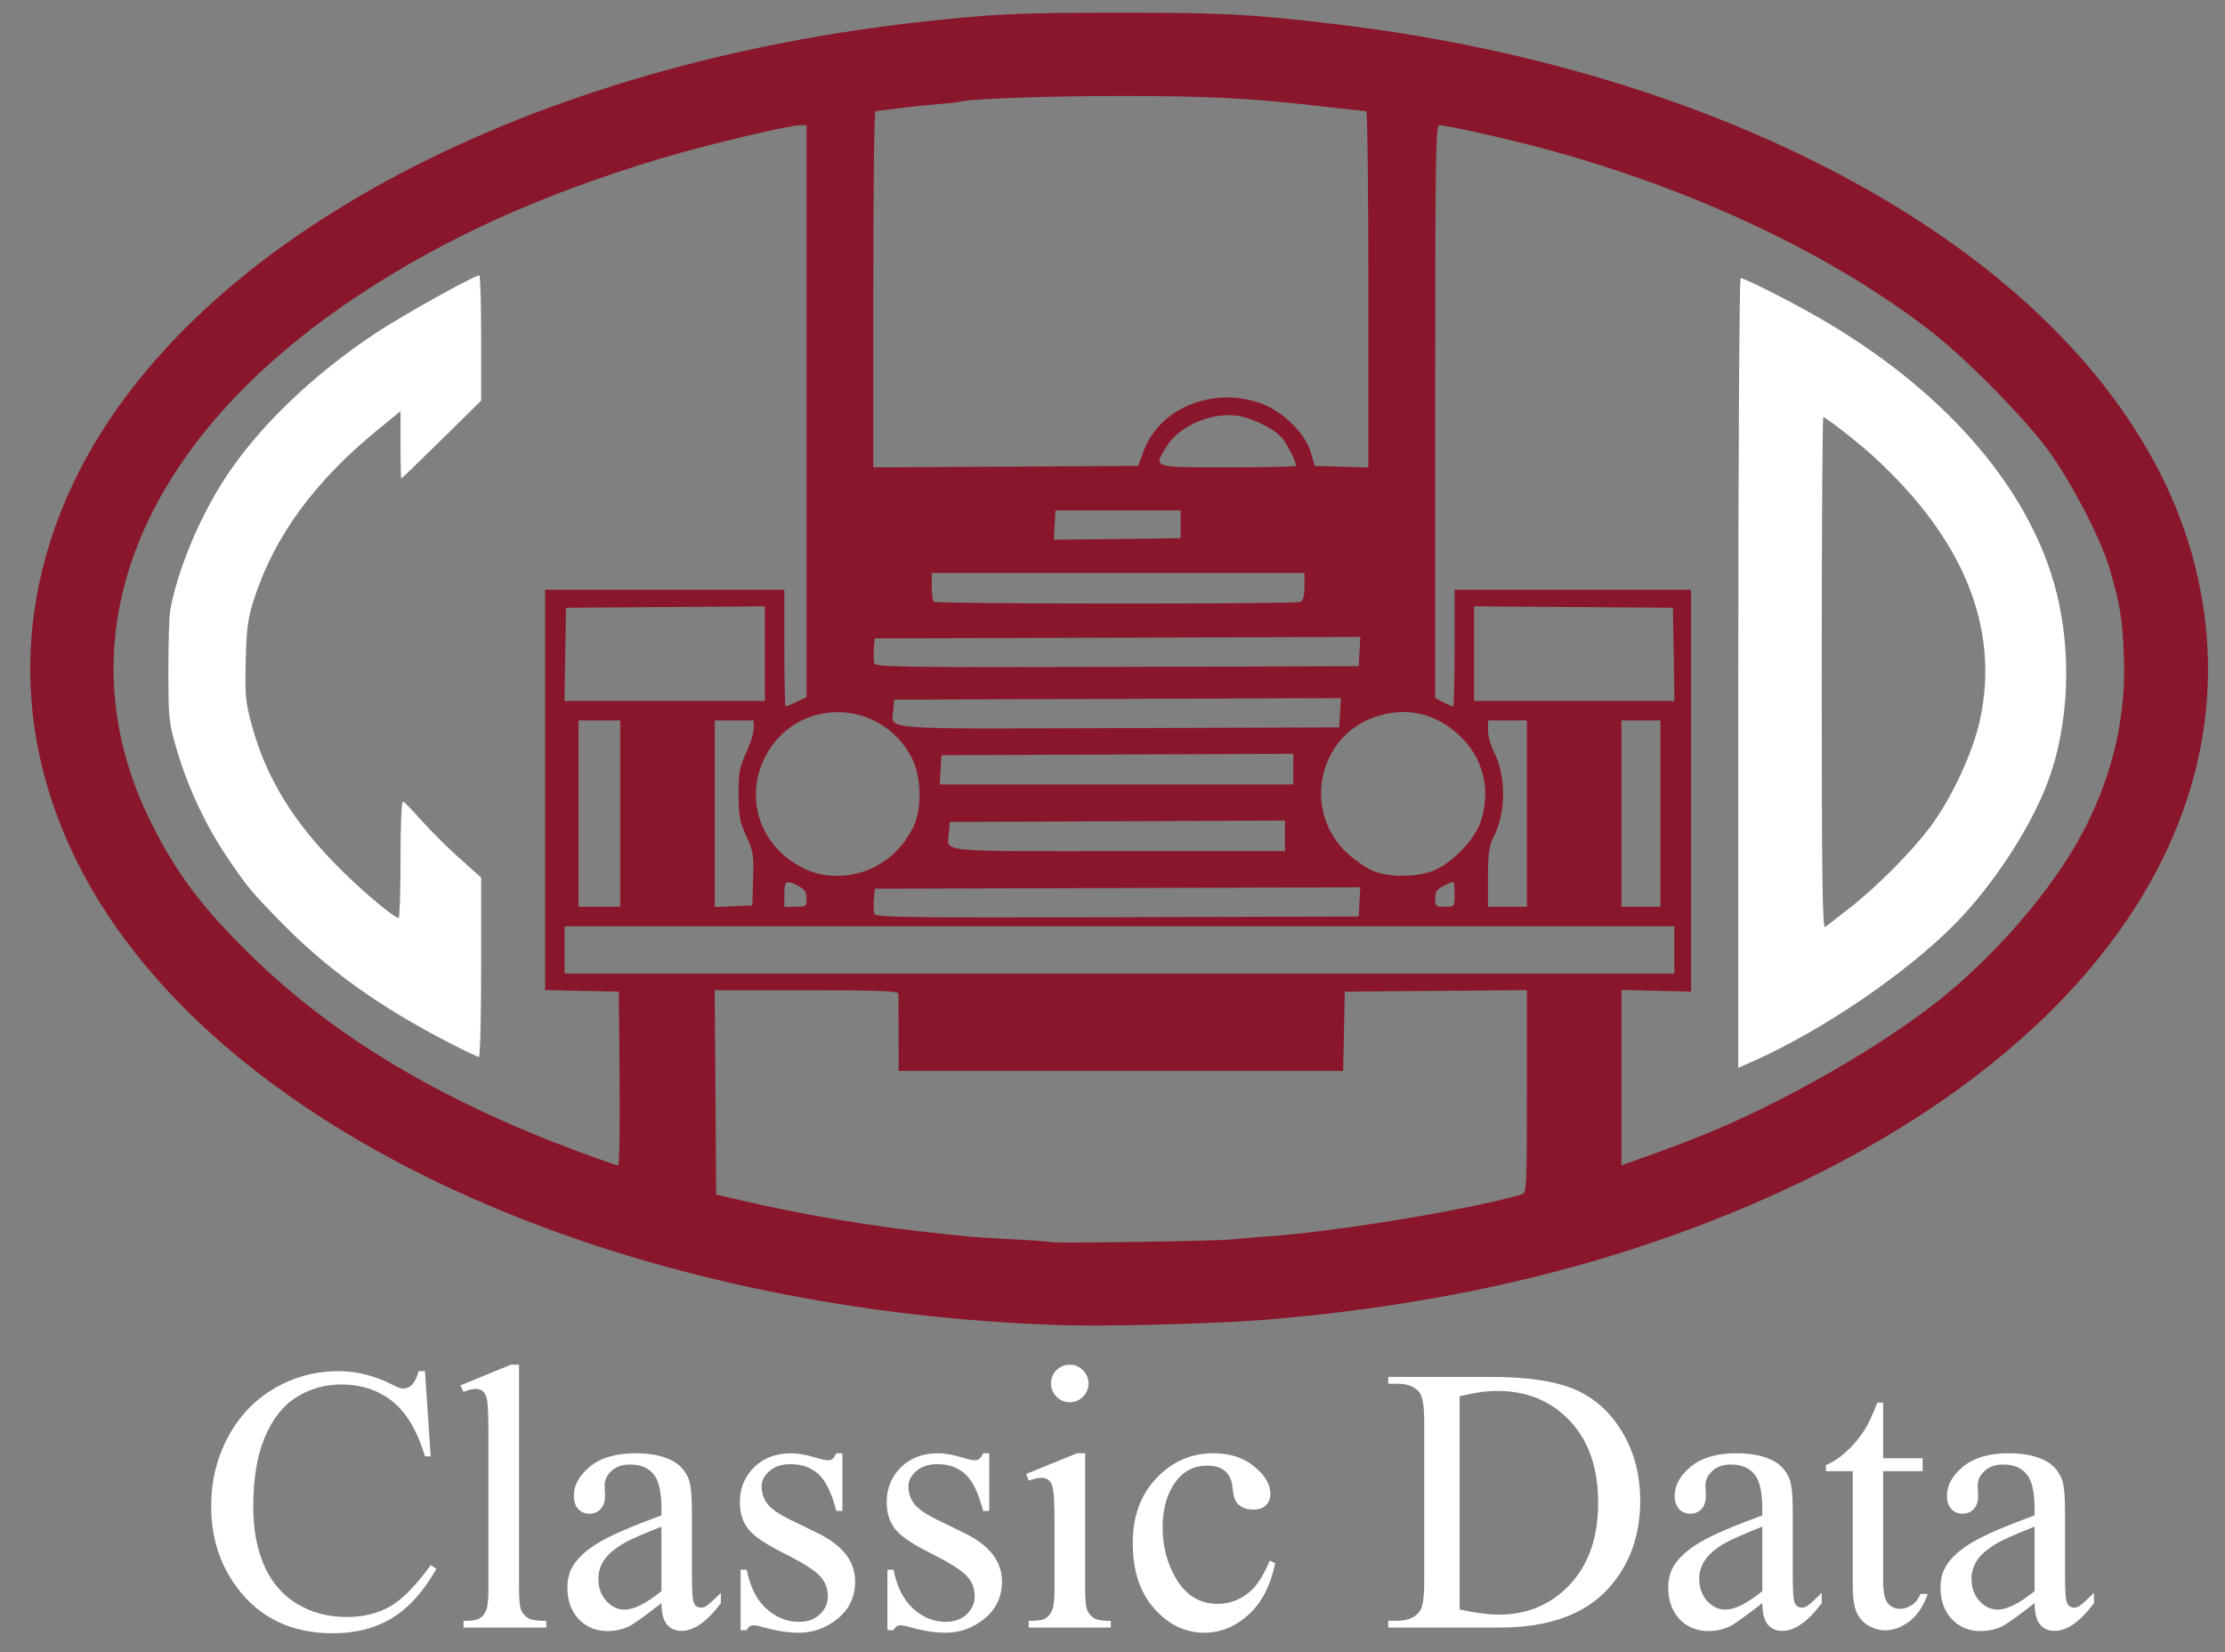 <?xml version="1.0" encoding="UTF-8" standalone="no"?>
<svg id="svg3406" xmlns:rdf="http://www.w3.org/1999/02/22-rdf-syntax-ns#" xmlns="http://www.w3.org/2000/svg" height="742.5" viewBox="0 0 1000 742.5" width="1e3" version="1.1" xmlns:cc="http://creativecommons.org/ns#" xmlns:dc="http://purl.org/dc/elements/1.1/">
 <rect x="0" y="0" width="1000" height="742.5" fill="#808080" stroke="none"/>
 <path id="path3416" fill="#8a162b" d="m476.25 595.49c-182.26-6.08-344.2-72.5-419.04-171.88-48.133-63.91-56.809-138.22-24.138-206.73 50.524-105.96 197.67-186.29 378.81-206.82 33.19-3.758 45.53-4.352 90.62-4.362 46.836-0.009 58.727 0.605 96.25 4.976 104.05 12.119 199.66 45.083 271.01 93.438 61.646 41.775 102.22 93.662 116.46 148.93 30.234 117.35-52.401 230.68-214.98 294.84-61.594 24.307-127.83 39.09-202.5 45.198-22.479 1.839-71.43 3.116-92.5 2.413zm76.875-38.476c3.438-0.36 10.75-0.967 16.25-1.349 31.387-2.177 90.757-11.985 114.69-18.947 2.032-0.591 2.188-3.882 2.188-46.194v-45.558l-40.938 0.33-40.938 0.33-0.347 17.812-0.347 17.812h-99.894-99.894l-0.03-16.562c-0.017-9.109-0.049-17.266-0.072-18.125-0.04-1.22-9.16-1.56-41.32-1.56h-41.265l0.328 45.908 0.328 45.908 9.375 2.188c30.522 7.124 60.95 12.231 91.875 15.418 4.812 0.496 10.156 1.063 11.875 1.26 1.719 0.197 10.719 0.752 20 1.234 9.281 0.481 17.073 1.054 17.314 1.273 0.686 0.622 73.811-0.441 80.811-1.175zm-274.66-72.32-0.34-39.07-16.56-0.34-16.56-0.35v-89.97-89.96h53.75 53.75v26.25c0 14.438 0.262 26.25 0.583 26.25 0.32 0 2.57-0.948 5-2.107l4.417-2.107v-128.52-128.52h-2.705c-5.246 0-43.166 9.049-63.106 15.059-53.01 15.991-95.43 35.101-134.03 60.401-100.68 65.97-136.13 155.27-94.592 238.3 11.238 22.464 22.375 37.322 43.817 58.461 40.332 39.76 92.787 70.13 163.12 94.444 1.031 0.356 2.305 0.693 2.83 0.747 0.525 0.054 0.807-17.479 0.625-38.964zm493.42 22.7c38.023-16.34 80.277-41.414 104.88-62.238 25.34-21.448 48.587-49.701 60.654-73.713 12.737-25.344 18.312-50.681 17.097-77.689-0.73-16.223-1.645-21.727-6.339-38.125-3.7-12.91-17.3-39.16-27.53-53.13-10.92-14.91-37.29-41.65-53.14-53.87-45.5-35.1-107-63.977-175.21-82.259-15.27-4.093-42.31-10.121-45.39-10.121-1.69 0-1.9 14.495-1.9 128.72v128.72l3.688 1.907c2.028 1.049 3.997 1.907 4.375 1.907 0.378 0 0.687-11.812 0.687-26.25v-26.25h53.125 53.125l0.003 90.312 0.002 90.312-15.627-0.384-15.628-0.384v39.417 39.417l15.312-5.465c8.42-3.02 20.94-7.9 27.82-10.85zm-19.38-80.51v-10.625h-249.38-249.38v10.625 10.625h249.38 249.38v-10.625zm-141.5-21.569 0.378-6.569-109.13 0.319-109.13 0.319-0.396 4.819c-0.218 2.65-0.093 5.607 0.276 6.569 0.57 1.485 17.096 1.702 109.15 1.431l108.47-0.32 0.378-6.569zm-332.25-39.69v-41.875h-9.375-9.375v41.875 41.875h9.375 9.375v-41.875zm59.738 29.42c0.328-10.698 0.032-12.552-3.095-19.375-2.959-6.457-3.459-9.166-3.465-18.795-0.006-9.639 0.482-12.301 3.407-18.589 1.878-4.036 3.414-8.958 3.414-10.938v-3.599h-8.75-8.75v41.932 41.932l8.438-0.37 8.438-0.37 0.363-11.83zm24.01 8.74c0-2.853-0.858-4.162-3.688-5.625-5.545-2.867-6.312-2.415-6.312 3.718v5.625h5c4.713 0 5-0.214 5-3.718zm291.25-1.907c0-3.094-0.309-5.625-0.687-5.625-0.378 0-2.347 0.858-4.375 1.907-2.83 1.463-3.688 2.772-3.688 5.625 0 3.416 0.356 3.718 4.375 3.718 4.352 0 4.375-0.03 4.375-5.625zm32.5-36.25v-41.875h-8.75-8.75v4.425c0 2.434 1.148 6.676 2.552 9.427 5.729 11.229 5.666 27.44-0.151 38.843-1.918 3.76-2.401 7.354-2.401 17.88v13.175h8.75 8.75v-41.875zm60 0v-41.875h-8.75-8.75v41.875 41.875h8.75 8.75v-41.875zm-352.64 23.707c7.366-4.009 12.555-9.369 16.632-17.179 4.247-8.136 4.007-23.082-0.509-31.682-14.346-27.322-52.593-27.231-66.076 0.158-9.554 19.407-1.145 41.476 19.186 50.347 9.225 4.025 21.561 3.366 30.767-1.644zm249.61 2.323c8.378-2.849 19.341-13.813 22.19-22.19 4.913-14.449 1.237-29.178-9.801-39.266-11.12-10.163-24.678-12.849-38.588-7.644-25.24 9.443-31.42 42.674-11.347 61.019 3.734 3.413 9.189 7.054 12.122 8.092 7.185 2.543 17.929 2.539 25.423-0.01zm-65.72-16.03v-6.885l-75.312 0.322-75.312 0.322-0.396 4.819c-0.737 8.979-6.889 8.306 75.982 8.306h75.039v-6.885zm3.75-30v-6.884l-79.062 0.322-79.062 0.322-0.378 6.562-0.378 6.562h79.44 79.44v-6.884zm21.003-25.311 0.378-6.57-100.38 0.32-100.38 0.32-0.393 4.775c-0.74 8.988-8.161 8.4 101.49 8.045l98.903-0.32 0.378-6.57zm-258.5-26.58v-21.266l-44.688 0.328-44.688 0.328-0.343 20.938-0.343 20.938h45.03 45.03v-21.266zm408.47 0.328-0.343-20.938-44.688-0.328-44.688-0.328v21.266 21.266h45.03 45.03l-0.343-20.938zm-141.21-1.257 0.378-6.569-109.13 0.319-109.13 0.319-0.396 4.819c-0.218 2.65-0.093 5.607 0.276 6.569 0.57 1.485 17.096 1.702 109.15 1.431l108.46-0.31 0.378-6.569zm-26.73-22.314c1.43-0.549 1.977-2.451 1.977-6.875v-6.116h-83.75-83.75v6.042c0 3.323 0.375 6.417 0.833 6.875 1.041 1.041 161.98 1.114 164.69 0.075zm-53.66-34.87v-6.25h-28.125-28.125l-0.379 6.586-0.379 6.586 28.504-0.336 28.504-0.336v-6.25zm-16.561-33.047c7.261-19.465 31.59-29.161 53.038-21.136 9.708 3.632 19.546 13.393 22.002 21.827l1.778 6.106 12.059 0.358 12.059 0.358v-80.045c0-44.02-0.42-80.052-0.94-80.067-0.51-0.015-10.78-1.143-22.81-2.506-30.2-3.422-48.87-4.342-88.13-4.342-31.093 0-67.201 1.252-70.939 2.459-0.859 0.277-5.78 0.84-10.936 1.251-5.156 0.411-13.312 1.272-18.125 1.915-4.812 0.643-9.172 1.187-9.688 1.209-0.516 0.022-0.938 36.046-0.938 80.053v80.012l59.515-0.325 59.515-0.325 2.535-6.797zm68.44 6.76c0-2.056-4.264-10.349-6.622-12.879-3.676-3.944-12.781-8.45-19.259-9.53-11.841-1.975-26.687 4.378-32.44 13.882-5.77 9.53-6.76 9.2 27.7 9.2 16.844 0 30.625-0.299 30.625-0.665z"/>
 <g id="text4218" fill="#ffffff" transform="matrix(.999 0 0 1.001 0 -0)">
  <path id="path4223" d="m191.19 615.58 2.573 38.257h-2.573q-5.145-17.178-14.689-24.73-9.543-7.552-22.904-7.552-11.203 0-20.249 5.726-9.046 5.643-14.274 18.091-5.145 12.448-5.145 30.954 0 15.27 4.896 26.473t14.689 17.178q9.875 5.975 22.489 5.975 10.954 0 19.336-4.647 8.382-4.73 18.423-18.672l2.573 1.66q-8.465 15.021-19.751 21.992-11.286 6.971-26.805 6.971-27.967 0-43.319-20.747-11.452-15.436-11.452-36.348 0-16.846 7.552-30.954t20.747-21.826q13.278-7.801 28.962-7.801 12.199 0 24.066 5.975 3.485 1.826 4.979 1.826 2.241 0 3.9-1.577 2.158-2.241 3.071-6.224h2.905z"/>
  <path id="path4225" d="m233.51 612.68v100.83q0 7.137 0.996 9.46 1.079 2.324 3.236 3.568 2.158 1.162 8.05 1.162v2.987h-37.261v-2.987q5.228 0 7.137-1.079t2.987-3.568 1.079-9.543v-69.045q0-12.863-0.581-15.768-0.581-2.987-1.909-4.066-1.245-1.079-3.236-1.079-2.158 0-5.477 1.328l-1.411-2.905 22.655-9.294h3.734z"/>
  <path id="path4227" d="m297.58 719.73q-11.701 9.046-14.689 10.456-4.481 2.075-9.543 2.075-7.884 0-13.029-5.394-5.062-5.394-5.062-14.191 0-5.56 2.49-9.627 3.402-5.643 11.784-10.622 8.465-4.979 28.05-12.116v-2.987q0-11.369-3.651-15.602-3.568-4.232-10.456-4.232-5.228 0-8.299 2.822-3.154 2.822-3.154 6.473l0.166 4.813q0 3.817-1.992 5.892-1.909 2.075-5.062 2.075-3.071 0-5.062-2.158-1.909-2.158-1.909-5.892 0-7.137 7.303-13.112t20.498-5.975q10.124 0 16.597 3.402 4.896 2.573 7.22 8.05 1.494 3.568 1.494 14.606v25.809q0 10.871 0.415 13.361 0.415 2.407 1.328 3.236 0.996 0.83 2.241 0.83 1.328 0 2.324-0.581 1.743-1.079 6.722-6.058v4.647q-9.294 12.448-17.759 12.448-4.066 0-6.473-2.822t-2.49-9.627zm0-5.394v-28.962q-12.531 4.979-16.182 7.054-6.556 3.651-9.377 7.635-2.822 3.983-2.822 8.714 0 5.975 3.568 9.958 3.568 3.9 8.216 3.9 6.307 0 16.597-8.299z"/>
  <path id="path4229" d="m378.99 652.43v25.892h-2.739q-3.154-12.199-8.133-16.597-4.896-4.398-12.531-4.398-5.809 0-9.377 3.071t-3.568 6.805q0 4.647 2.656 7.967 2.573 3.402 10.456 7.22l12.116 5.892q16.846 8.216 16.846 21.66 0 10.373-7.884 16.763-7.801 6.307-17.51 6.307-6.971 0-15.933-2.49-2.739-0.83-4.481-0.83-1.909 0-2.987 2.158h-2.739v-27.137h2.739q2.324 11.618 8.88 17.51 6.556 5.892 14.689 5.892 5.726 0 9.294-3.32 3.651-3.402 3.651-8.133 0-5.726-4.066-9.627-3.983-3.9-16.016-9.875-12.033-5.975-15.768-10.788-3.734-4.73-3.734-11.95 0-9.377 6.39-15.685 6.473-6.307 16.68-6.307 4.481 0 10.871 1.909 4.232 1.245 5.643 1.245 1.328 0 2.075-0.581 0.747-0.581 1.743-2.573h2.739z"/>
  <path id="path4231" d="m445.05 652.43v25.892h-2.739q-3.154-12.199-8.133-16.597-4.896-4.398-12.531-4.398-5.809 0-9.377 3.071t-3.568 6.805q0 4.647 2.656 7.967 2.573 3.402 10.456 7.22l12.116 5.892q16.846 8.216 16.846 21.66 0 10.373-7.884 16.763-7.801 6.307-17.51 6.307-6.971 0-15.933-2.49-2.739-0.83-4.481-0.83-1.909 0-2.987 2.158h-2.739v-27.137h2.739q2.324 11.618 8.88 17.51 6.556 5.892 14.689 5.892 5.726 0 9.294-3.32 3.651-3.402 3.651-8.133 0-5.726-4.066-9.627-3.983-3.9-16.016-9.875-12.033-5.975-15.768-10.788-3.734-4.73-3.734-11.95 0-9.377 6.39-15.685 6.473-6.307 16.68-6.307 4.481 0 10.871 1.909 4.232 1.245 5.643 1.245 1.328 0 2.075-0.581 0.747-0.581 1.743-2.573h2.739z"/>
  <path id="path4233" d="m481.31 612.68q3.485 0 5.892 2.49 2.49 2.407 2.49 5.892 0 3.485-2.49 5.975-2.407 2.49-5.892 2.49-3.485 0-5.975-2.49-2.49-2.49-2.49-5.975 0-3.485 2.407-5.892 2.49-2.49 6.058-2.49zm6.888 39.751v61.078q0 7.137 0.996 9.543 1.079 2.324 3.071 3.485 2.075 1.162 7.469 1.162v2.987h-36.929v-2.987q5.56 0 7.469-1.079t2.987-3.568q1.162-2.49 1.162-9.543v-29.294q0-12.365-0.747-16.016-0.581-2.656-1.826-3.651-1.245-1.079-3.402-1.079-2.324 0-5.643 1.245l-1.162-2.987 22.904-9.294h3.651z"/>
  <path id="path4235" d="m573.68 701.8q-3.071 15.021-12.033 23.153-8.963 8.05-19.834 8.05-12.946 0-22.572-10.871-9.627-10.871-9.627-29.377 0-17.925 10.622-29.128 10.705-11.203 25.643-11.203 11.203 0 18.423 5.975 7.22 5.892 7.22 12.282 0 3.154-2.075 5.145-1.992 1.909-5.643 1.909-4.896 0-7.386-3.154-1.411-1.743-1.909-6.639-0.415-4.896-3.32-7.469-2.905-2.49-8.05-2.49-8.299 0-13.361 6.141-6.722 8.133-6.722 21.494 0 13.61 6.639 24.066 6.722 10.373 18.091 10.373 8.133 0 14.606-5.56 4.564-3.817 8.88-13.859l2.407 1.162z"/>
  <path id="path4237" d="m624.55 730.68v-3.071h4.232q7.137 0 10.124-4.564 1.826-2.739 1.826-12.282v-72.697q0-10.539-2.324-13.195-3.236-3.651-9.627-3.651h-4.232v-3.071h45.809q25.228 0 38.34 5.726 13.195 5.726 21.162 19.087 8.05 13.361 8.05 30.871 0 23.485-14.274 39.253-16.016 17.593-48.796 17.593h-50.29zm32.116-8.133q10.539 2.324 17.676 2.324 19.253 0 31.95-13.527t12.697-36.68q0-23.319-12.697-36.763t-32.614-13.444q-7.469 0-17.012 2.407v95.684z"/>
  <path id="path4239" d="m792.84 719.73q-11.701 9.046-14.689 10.456-4.481 2.075-9.543 2.075-7.884 0-13.029-5.394-5.062-5.394-5.062-14.191 0-5.56 2.49-9.627 3.402-5.643 11.784-10.622 8.465-4.979 28.05-12.116v-2.987q0-11.369-3.651-15.602-3.568-4.232-10.456-4.232-5.228 0-8.299 2.822-3.154 2.822-3.154 6.473l0.166 4.813q0 3.817-1.992 5.892-1.909 2.075-5.062 2.075-3.071 0-5.062-2.158-1.909-2.158-1.909-5.892 0-7.137 7.303-13.112t20.498-5.975q10.124 0 16.597 3.402 4.896 2.573 7.22 8.05 1.494 3.568 1.494 14.606v25.809q0 10.871 0.415 13.361 0.415 2.407 1.328 3.236 0.996 0.83 2.241 0.83 1.328 0 2.324-0.581 1.743-1.079 6.722-6.058v4.647q-9.294 12.448-17.759 12.448-4.066 0-6.473-2.822t-2.49-9.627zm0-5.394v-28.962q-12.531 4.979-16.182 7.054-6.556 3.651-9.377 7.635-2.822 3.983-2.822 8.714 0 5.975 3.568 9.958 3.568 3.9 8.216 3.9 6.307 0 16.597-8.299z"/>
  <path id="path4241" d="m847.2 629.69v24.979h17.759v5.809h-17.759v49.294q0 7.386 2.075 9.958 2.158 2.573 5.477 2.573 2.739 0 5.311-1.66 2.573-1.743 3.983-5.062h3.236q-2.905 8.133-8.216 12.282-5.311 4.066-10.954 4.066-3.817 0-7.469-2.075-3.651-2.158-5.394-6.058-1.743-3.983-1.743-12.199v-51.12h-12.033v-2.739q4.564-1.826 9.294-6.141 4.813-4.398 8.548-10.373 1.909-3.154 5.311-11.535h2.573z"/>
  <path id="path4243" d="m915.33 719.73q-11.701 9.046-14.689 10.456-4.481 2.075-9.543 2.075-7.884 0-13.029-5.394-5.062-5.394-5.062-14.191 0-5.56 2.49-9.627 3.402-5.643 11.784-10.622 8.465-4.979 28.05-12.116v-2.987q0-11.369-3.651-15.602-3.568-4.232-10.456-4.232-5.228 0-8.299 2.822-3.154 2.822-3.154 6.473l0.166 4.813q0 3.817-1.992 5.892-1.909 2.075-5.062 2.075-3.071 0-5.062-2.158-1.909-2.158-1.909-5.892 0-7.137 7.303-13.112t20.498-5.975q10.124 0 16.597 3.402 4.896 2.573 7.22 8.05 1.494 3.568 1.494 14.606v25.809q0 10.871 0.415 13.361 0.415 2.407 1.328 3.236 0.996 0.83 2.241 0.83 1.328 0 2.324-0.581 1.743-1.079 6.722-6.058v4.647q-9.294 12.448-17.759 12.448-4.066 0-6.473-2.822t-2.49-9.627zm0-5.394v-28.962q-12.531 4.979-16.182 7.054-6.556 3.651-9.377 7.635-2.822 3.983-2.822 8.714 0 5.975 3.568 9.958 3.568 3.9 8.216 3.9 6.307 0 16.597-8.299z"/>
 </g>
 <path id="path4310" fill="#ffffff" d="m781.25 302.43c0-97.73 0.481-177.43 1.071-177.43 1.826 0 22.688 10.564 35.575 18.015 54.687 31.617 92.181 73.958 105.16 118.76 8.44 29.126 7.245 63.84-3.125 90.728-7.127 18.48-21.266 40.746-36.81 57.967-20.967 23.23-62.173 51.912-95.938 66.778l-5.938 2.614v-177.43zm50 105.67c12.127-9.463 27.757-25.161 36.065-36.221 9.784-13.025 19.445-33.766 22.606-48.531 8.845-41.313-7.347-81.178-48.087-118.39-6.771-6.185-21.21-17.454-22.364-17.454-0.396 0-0.72 51.819-0.72 115.15 0 91.928 0.315 114.91 1.562 113.96 0.859-0.658 5.781-4.489 10.938-8.513zm-629.43 60.491c-31.204-16.084-54.571-32.808-75.147-53.784-13.708-13.975-15.539-16.176-24.521-29.481-9.524-14.109-17.478-30.923-22.35-47.247-3.949-13.232-4.09-14.473-4.131-36.201-0.023-12.375 0.35-24.75 0.83-27.5 3.011-17.269 12.616-40.67 23.996-58.458 14.891-23.278 39.761-47.348 68.536-66.33 12.378-8.166 44.105-25.836 46.388-25.836 0.458 0 0.833 12.665 0.833 28.145v28.145l-17.741 17.48c-9.758 9.614-17.914 17.48-18.125 17.48-0.211 0-0.384-6.801-0.384-15.112v-15.112l-10.312 8.429c-28.221 23.066-46.342 47.797-55.356 75.545-2.953 9.09-3.514 13.156-3.885 28.144-0.387 15.647-0.098 18.743 2.708 28.981 6.569 23.974 18.749 43.745 39.934 64.822 10.45 10.397 24.098 21.804 26.087 21.804 0.453 0 0.824-11.859 0.824-26.354 0-15.588 0.472-26.184 1.155-25.938 0.635 0.229 4.432 4.125 8.438 8.657s11.642 12.124 16.97 16.87l9.688 8.63v40.317c0 22.174-0.449 40.317-0.997 40.317-0.548 0-6.595-2.886-13.438-6.412z"/>
</svg>
